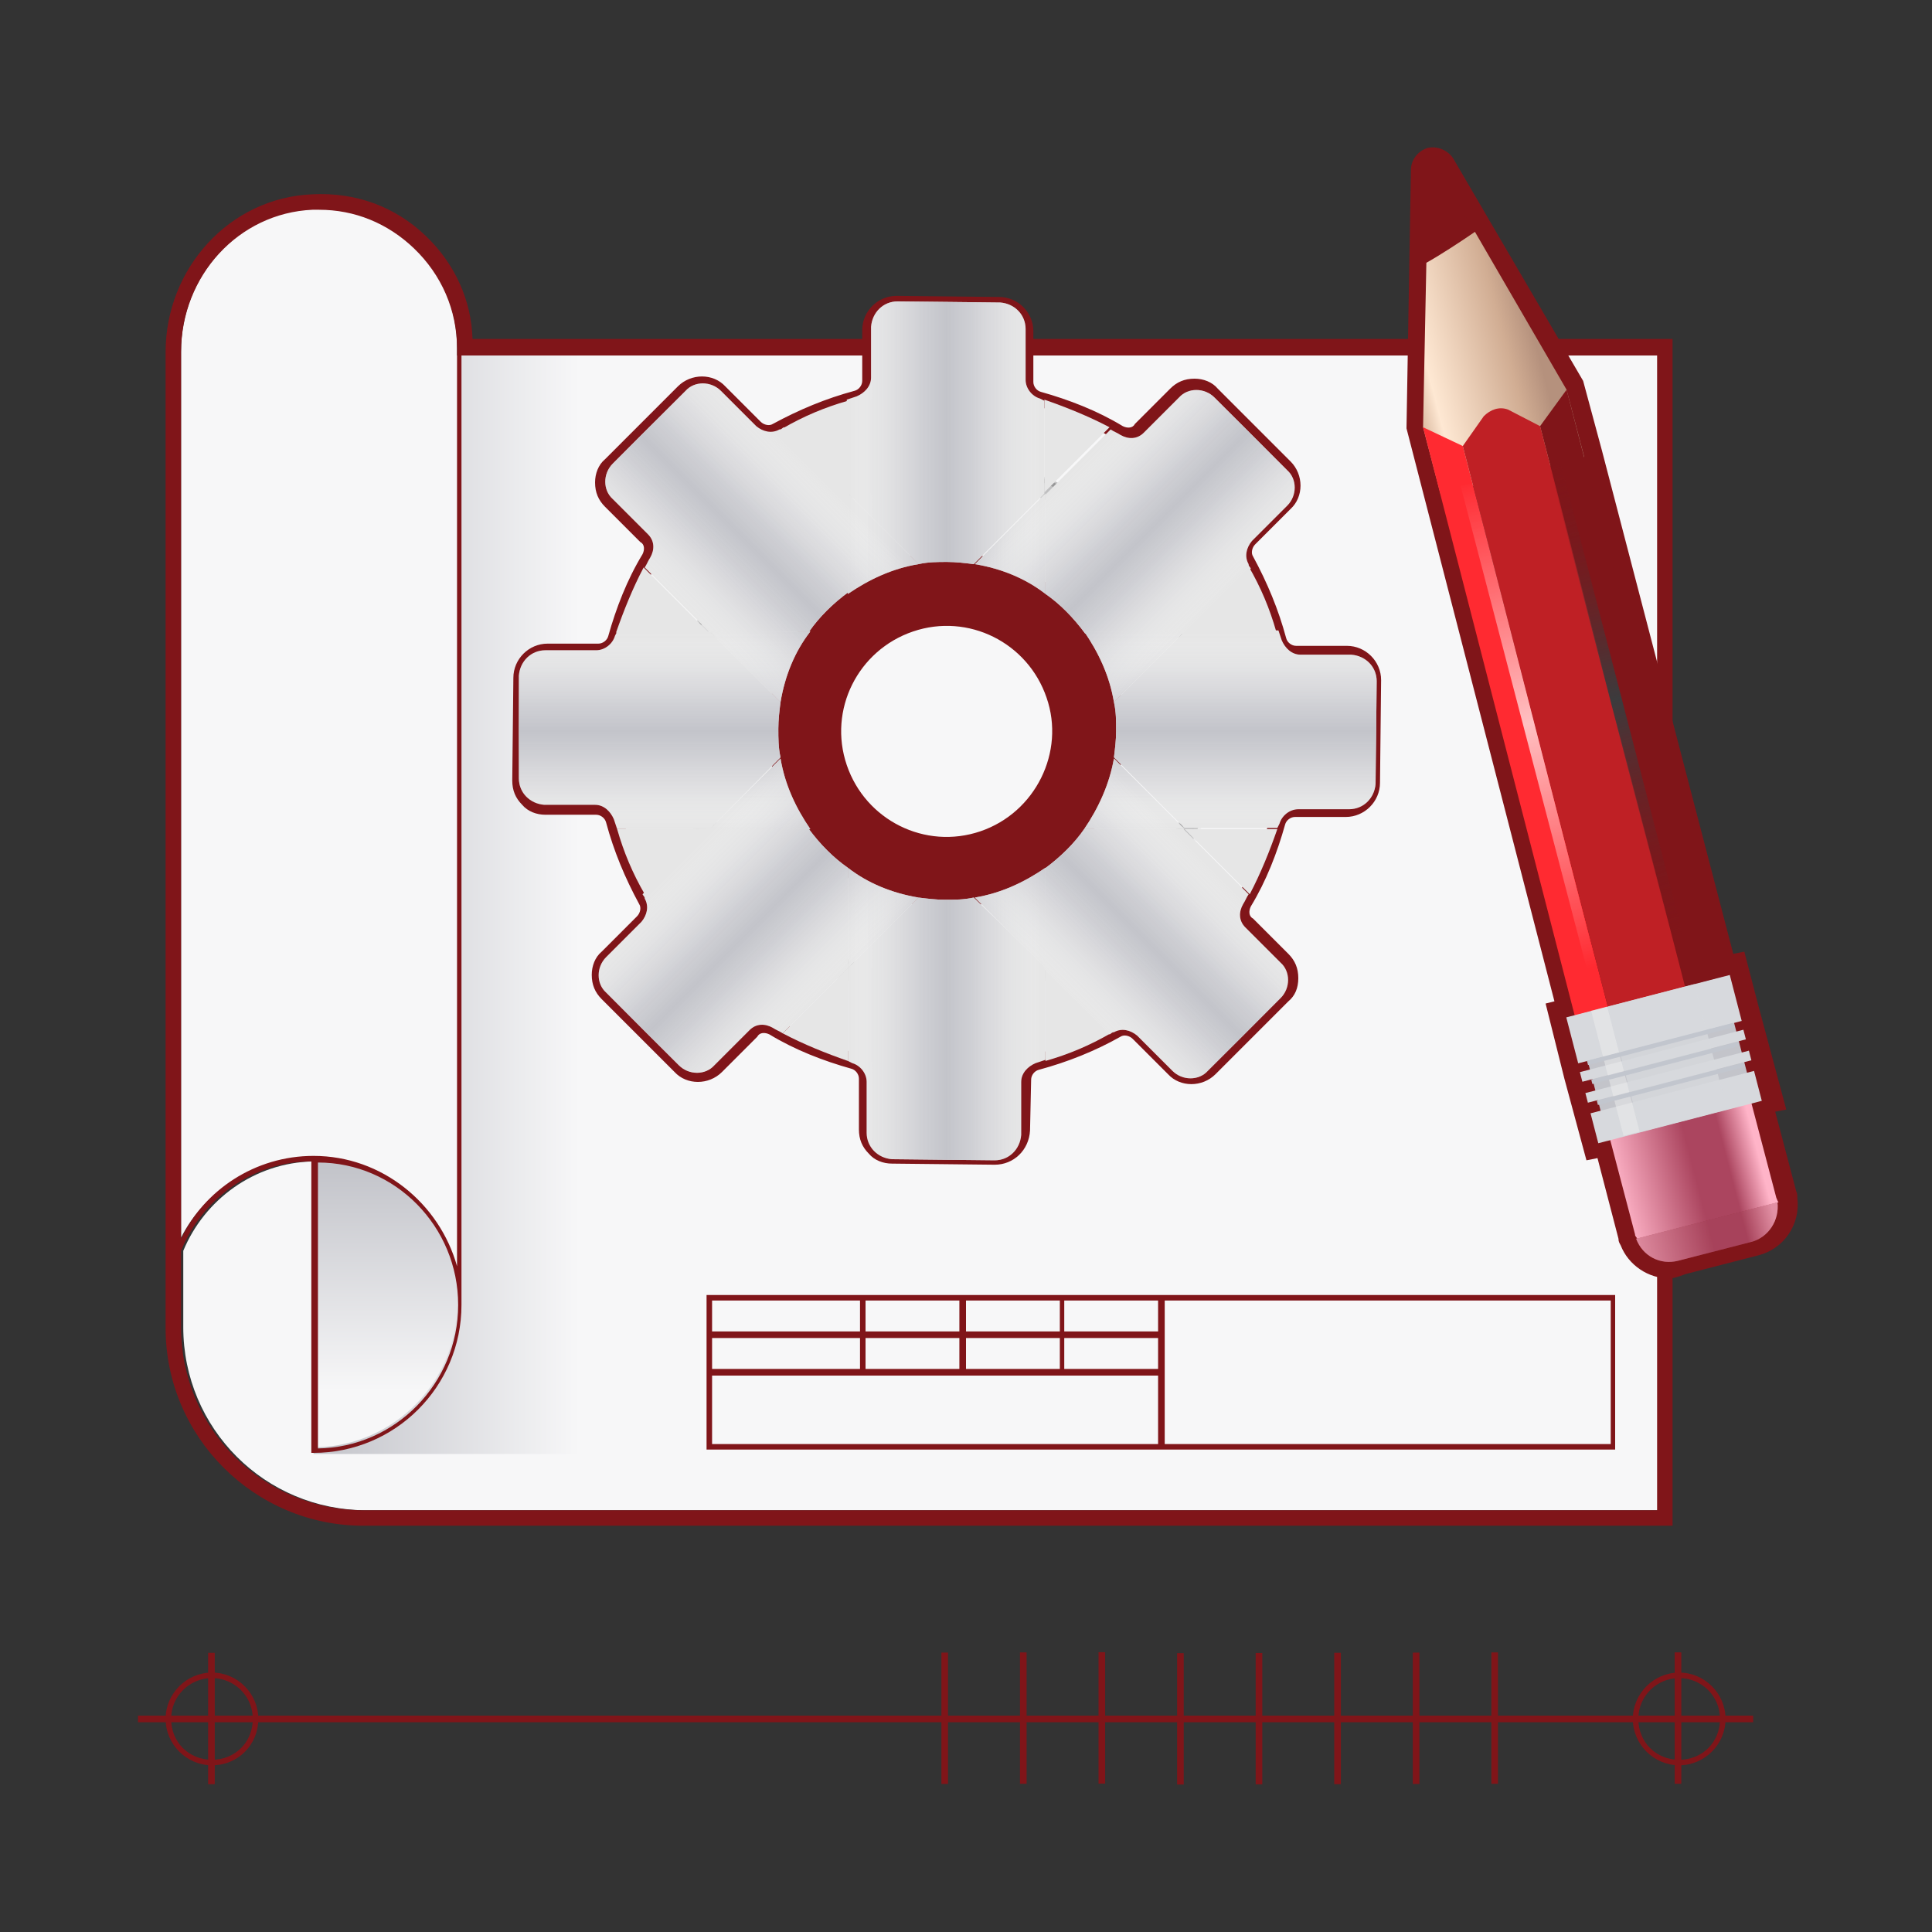 <?xml version="1.0" encoding="utf-8"?>
<!-- Generator: Adobe Illustrator 22.1.0, SVG Export Plug-In . SVG Version: 6.00 Build 0)  -->
<svg version="1.1" id="Layer_1" xmlns="http://www.w3.org/2000/svg" xmlns:xlink="http://www.w3.org/1999/xlink" x="0px" y="0px"
	 viewBox="0 0 175 175" style="enable-background:new 0 0 175 175;" xml:space="preserve">
<rect x="0" y="0" width="175" height="175" fill="#333333" stroke="none"/>
<style type="text/css">
	.st0{fill:#F7F7F8;}
	.st1{fill:url(#SVGID_1_);}
	.st2{fill:url(#SVGID_2_);}
	.st3{fill:#801519;}
	.st4{fill:url(#SVGID_3_);}
	.st5{fill:url(#SVGID_4_);}
	.st6{opacity:0.3;fill:#9E3C53;enable-background:new    ;}
	.st7{fill:url(#SVGID_5_);}
	.st8{fill:#FF2A31;}
	.st9{fill:#BF2025;}
	.st10{fill:#C3C4CA;}
	.st11{fill:#D7D9DD;}
	.st12{opacity:0.8;fill:#D7D9DD;enable-background:new    ;}
	.st13{opacity:0.5;fill:#EFEFEF;enable-background:new    ;}
	.st14{fill:#C2C6CE;}
	.st15{opacity:0.7;}
	.st16{fill:none;}
	.st17{fill:url(#SVGID_6_);}
	.st18{fill:url(#SVGID_7_);}
	.st19{opacity:0.28;fill:url(#SVGID_8_);enable-background:new    ;}
	.st20{opacity:0.28;fill:url(#SVGID_9_);enable-background:new    ;}
	.st21{opacity:0.28;fill:url(#SVGID_10_);enable-background:new    ;}
	.st22{fill:#E6E6E6;}
	.st23{fill:url(#SVGID_11_);}
	.st24{fill:url(#SVGID_12_);}
	.st25{fill:url(#SVGID_13_);}
	.st26{fill:url(#SVGID_14_);}
	.st27{fill:url(#SVGID_15_);}
	.st28{fill:url(#SVGID_16_);}
	.st29{fill:url(#SVGID_17_);}
	.st30{fill:url(#SVGID_18_);}
	.st31{fill:url(#SVGID_19_);}
	.st32{fill:url(#SVGID_20_);}
	.st33{fill:url(#SVGID_21_);}
	.st34{fill:url(#SVGID_22_);}
	.st35{fill:url(#SVGID_23_);}
	.st36{fill:url(#SVGID_24_);}
	.st37{fill:url(#SVGID_25_);}
	.st38{fill:url(#SVGID_26_);}
	.st39{fill:url(#SVGID_27_);}
	.st40{fill:url(#SVGID_28_);}
	.st41{fill:url(#SVGID_29_);}
	.st42{fill:url(#SVGID_30_);}
	.st43{fill:url(#SVGID_31_);}
	.st44{fill:url(#SVGID_32_);}
	.st45{fill:url(#SVGID_33_);}
	.st46{fill:url(#SVGID_34_);}
</style>
<g>
	<path class="st0" d="M42,118.2L42,118.2c0,7.4-6,13.4-13.4,13.4h-0.2v-26.4c-5.4,0.1-9.9,3.5-11.8,8.1v6.9
		c0,9.2,7.4,16.6,16.6,16.6h117.1V32.2H41.9L42,118.2L42,118.2z"/>
	
		<linearGradient id="SVGID_1_" gradientUnits="userSpaceOnUse" x1="28.465" y1="95.097" x2="52.452" y2="95.097" gradientTransform="matrix(1 0 0 -1 0 177)">
		<stop  offset="0" style="stop-color:#C3C4CA"/>
		<stop  offset="1" style="stop-color:#F7F7F8"/>
	</linearGradient>
	<rect x="28.4" y="32.2" class="st1" width="24" height="99.5"/>
	
		<linearGradient id="SVGID_2_" gradientUnits="userSpaceOnUse" x1="35.036" y1="71.275" x2="35.036" y2="50.955" gradientTransform="matrix(1 0 0 -1 0 177)">
		<stop  offset="0" style="stop-color:#C3C4CA"/>
		<stop  offset="1" style="stop-color:#F7F7F8"/>
	</linearGradient>
	<path class="st2" d="M28.7,105.2v25.9c7-0.2,12.7-5.9,12.7-13C41.5,111.1,35.8,105.3,28.7,105.2z"/>
	<path class="st0" d="M28.4,104.8c6.2,0,11.5,4.2,13,10V32.2v-0.7l0,0c0-3.5-1.3-6.6-3.9-9.1c-2.4-2.2-5.4-3.5-8.6-3.5
		c-0.2,0-0.4,0-0.6,0c-6.6,0.3-11.9,6-11.9,12.9v80.3C18.6,107.8,23.2,104.8,28.4,104.8z"/>
	<path class="st3" d="M38.6,21.4c-2.8-2.7-6.4-4-10.3-3.8C20.8,17.9,15,24.3,15,31.9v88.4c0,9.9,8.1,17.9,17.9,17.9h118.6V30.7H42.8
		C42.7,27.2,41.2,23.9,38.6,21.4z M16.4,31.9c0-6.9,5.2-12.6,11.9-12.9c0.2,0,0.4,0,0.6,0c3.2,0,6.2,1.2,8.6,3.5
		c2.5,2.4,3.9,5.6,3.9,9.1l0,0v0.7v82.4c-1.6-5.7-6.8-10-13-10c-5.3,0-9.9,3.1-12,7.5L16.4,31.9L16.4,31.9z M41.5,118.2
		c0,7.1-5.7,12.9-12.7,13v-25.9C35.8,105.3,41.5,111.1,41.5,118.2z M150.2,136.8H33c-9.2,0-16.6-7.4-16.6-16.6v-6.9
		c1.9-4.7,6.5-8.1,11.8-8.1v26.4h0.2c7.4,0,13.4-6,13.4-13.4l0,0v-86h108.3V136.8z"/>
	<path class="st3" d="M105.4,117.3H105H64v3.4v3.4v0.5v6.7h40.9h0.5h40.9v-14L105.4,117.3L105.4,117.3z M104.9,120.6h-8.5v-2.8h8.5
		V120.6z M104.9,124h-8.5v-2.8h8.5V124z M86.9,120.6h-8.5v-2.8h8.5V120.6z M87.4,117.8H96v2.8h-8.5V117.8z M86.9,121.2v2.8h-8.5
		v-2.8H86.9z M87.4,121.2H96v2.8h-8.5V121.2z M64.5,117.8h13.4v2.8H64.5V117.8z M64.5,121.2h13.4v2.8H64.5V121.2z M104.9,130.8H64.5
		v-6.2h40.4L104.9,130.8L104.9,130.8z M145.9,130.8h-40.4v-6.2V124v-3.4v-2.8h40.4V130.8z"/>
	<g>
		<path class="st3" d="M157,92.7l0.8-0.2l-1.1-4.2l-0.8,0.2l-0.2,0.1l-12.3-47l0,0l-1.6-6.1L133.6,21l-3.3-5.7
			c-0.3-0.5-0.9-0.2-1,0.2l-0.2,8.3l-0.2,14.9l0,0l13.8,53.1l-0.8,0.2l1.1,4.2l0.8-0.2l0.1,0.4l0.1,0.4l-0.8,0.2l0.2,0.9l0.8-0.2
			l0.1,0.4l0.2,0.6l-0.8,0.2l0.2,0.9l0.8-0.2l0.1,0.4l0.2,0.6l-0.8,0.2l0.7,2.7l0.8-0.2l0.2-0.1l2.3,8.7c0,0.2,0.1,0.2,0.2,0.4
			c0.6,1.5,2.2,2.4,3.8,2l6.6-1.7c1.6-0.4,2.6-2,2.4-3.6c0-0.2,0-0.2-0.1-0.4l-2.3-8.7l0.2-0.1l0.8-0.2l-0.7-2.7l-0.8,0.2l-0.2-0.6
			l-0.1-0.4l0.8-0.2l-0.2-0.9l-0.8,0.2l-0.2-0.6l-0.1-0.4l0.8-0.2l-0.2-0.9l-0.8,0.2l-0.1-0.4L157,92.7z"/>
		<path class="st3" d="M151.2,115.8c-1.9,0-3.7-1.2-4.4-3c-0.1-0.2-0.2-0.3-0.2-0.6l-1.9-7.3l-1,0.2l-2-7.4l0,0l-1.7-6.8l0.8-0.2
			l-13.4-51.9l0.4-23.4c0-0.9,0.6-1.7,1.5-2c0.9-0.2,1.8,0.2,2.3,0.9l11.8,20.2l1.7,6.3l11.9,45.6l1-0.2l1.3,5l0,0l2.5,9.3l-1,0.2
			l1.9,7.2c0.1,0.2,0.1,0.4,0.1,0.6c0.3,2.4-1.2,4.6-3.5,5.2l-6.6,1.7C151.9,115.7,151.5,115.8,151.2,115.8z M146.9,101.4l2.6,10.2
			c0,0.1,0,0.2,0.1,0.2c0.3,0.8,1.2,1.3,2,1l6.6-1.7c0.9-0.2,1.3-1,1.3-1.9c0-0.1,0-0.2,0-0.2l-2.6-10.1l0.2-0.1L156,95l0,0
			l-0.9-3.6l0.8-0.2l-0.3-1.3l-1,0.2l-14.2-54.4L130.6,19l-0.3,19.5l14.2,54.4l-0.8,0.2l0.3,1.3l0.8-0.2l1.4,5.6l0,0l0.4,1.6
			L146.9,101.4z"/>
	</g>
	<g>
		
			<linearGradient id="SVGID_3_" gradientUnits="userSpaceOnUse" x1="-389.211" y1="-1467.907" x2="-375.959" y2="-1467.907" gradientTransform="matrix(0.968 -0.251 -0.251 -0.968 154.614 -1411.31)">
			<stop  offset="0" style="stop-color:#FFB4C8"/>
			<stop  offset="0.547" style="stop-color:#AB455F"/>
			<stop  offset="0.783" style="stop-color:#AB455F"/>
			<stop  offset="1" style="stop-color:#FFB4C8"/>
		</linearGradient>
		<path class="st4" d="M160.9,108.5l-2.5-9.5l-12.8,3.3l2.5,9.5c0,0.2,0.1,0.2,0.2,0.4l12.8-3.3C161,108.8,161,108.7,160.9,108.5z"
			/>
		
			<linearGradient id="SVGID_4_" gradientUnits="userSpaceOnUse" x1="-389.211" y1="-1474.363" x2="-375.959" y2="-1474.363" gradientTransform="matrix(0.968 -0.251 -0.251 -0.968 154.614 -1411.31)">
			<stop  offset="0" style="stop-color:#FFB4C8"/>
			<stop  offset="0.547" style="stop-color:#AB455F"/>
			<stop  offset="0.783" style="stop-color:#AB455F"/>
			<stop  offset="1" style="stop-color:#FFB4C8"/>
		</linearGradient>
		<path class="st5" d="M152,114.2l6.6-1.7c1.6-0.4,2.6-2,2.4-3.6l-12.8,3.3C148.8,113.8,150.4,114.6,152,114.2z"/>
		<path class="st6" d="M152,114.2l6.6-1.7c1.6-0.4,2.6-2,2.4-3.6l-12.8,3.3C148.8,113.8,150.4,114.6,152,114.2z"/>
		
			<linearGradient id="SVGID_5_" gradientUnits="userSpaceOnUse" x1="-389.416" y1="-1392.142" x2="-375.959" y2="-1392.142" gradientTransform="matrix(0.968 -0.251 -0.251 -0.968 154.614 -1411.31)">
			<stop  offset="0" style="stop-color:#D1AD93"/>
			<stop  offset="0.171" style="stop-color:#FEE8D3"/>
			<stop  offset="0.721" style="stop-color:#D1AD93"/>
			<stop  offset="0.921" style="stop-color:#B5917D"/>
		</linearGradient>
		<path class="st7" d="M133.6,21c-1.3,0.9-3.3,2.2-4.4,2.8l-0.3,14.9l1.6,6.1l13-3.4l-1.6-6.1L133.6,21z"/>
		<polygon class="st8" points="132.5,40.4 128.9,38.7 143,93.4 146,92.6 		"/>
		<polygon class="st3" points="139.5,38.6 141.9,35.3 156.1,90 153,90.8 		"/>
		<path class="st9" d="M153,90.8l-7,1.8l-13.5-52.2l1.9-2.7c0.6-0.6,1.4-0.9,2.2-0.6l2.9,1.5L153,90.8z"/>
		
			<rect x="144" y="90" transform="matrix(0.968 -0.251 0.251 0.968 -19.241 40.986)" class="st10" width="13.7" height="11.7"/>
		<g>
			
				<rect x="142.2" y="90.1" transform="matrix(0.968 -0.251 0.251 0.968 -18.391 40.629)" class="st11" width="15.3" height="4.3"/>
			
				<rect x="143" y="95.1" transform="matrix(0.968 -0.251 0.251 0.968 -19.189 40.949)" class="st11" width="15.3" height="0.9"/>
			
				<rect x="143.5" y="97" transform="matrix(0.968 -0.251 0.251 0.968 -19.651 41.132)" class="st11" width="15.3" height="0.9"/>
			
				<rect x="144.2" y="98.8" transform="matrix(0.968 -0.251 0.251 0.968 -20.314 41.399)" class="st11" width="15.3" height="2.8"/>
		</g>
		<path class="st3" d="M130.3,15.3c-0.3-0.5-0.9-0.2-1,0.2l-0.2,8.3c1.1-0.7,3.2-1.9,4.4-2.8L130.3,15.3z"/>
		
			<rect x="147" y="89.9" transform="matrix(0.968 -0.251 0.251 0.968 -19.218 41.043)" class="st12" width="8.1" height="11.7"/>
		
			<rect x="145.6" y="91.1" transform="matrix(0.968 -0.251 0.251 0.968 -19.684 39.914)" class="st13" width="1.5" height="11.7"/>
		<g>
			
				<rect x="143.6" y="94.3" transform="matrix(0.968 -0.251 0.251 0.968 -18.93 40.845)" class="st14" width="13.7" height="0.4"/>
			
				<rect x="144" y="96" transform="matrix(0.968 -0.251 0.251 0.968 -19.35 41.021)" class="st14" width="13.7" height="0.4"/>
			
				<rect x="144.5" y="97.9" transform="matrix(0.968 -0.251 0.251 0.968 -19.811 41.204)" class="st14" width="13.7" height="0.4"/>
		</g>
	</g>
	<g class="st15">
		<line class="st16" x1="132.9" y1="43.9" x2="144.3" y2="87.9"/>
		
			<linearGradient id="SVGID_6_" gradientUnits="userSpaceOnUse" x1="-386.899" y1="-1448.302" x2="-386.899" y2="-1402.724" gradientTransform="matrix(0.968 -0.251 -0.251 -0.968 154.614 -1411.31)">
			<stop  offset="0" style="stop-color:#FFFFFF;stop-opacity:0"/>
			<stop  offset="0.5" style="stop-color:#FFFFFF"/>
			<stop  offset="1" style="stop-color:#FFFFFF;stop-opacity:0"/>
		</linearGradient>
		<polygon class="st17" points="144.7,87.8 143.8,88 132.3,44 133.4,43.8 		"/>
	</g>
	<g>
		<line class="st16" x1="140.8" y1="41.8" x2="152.2" y2="85.8"/>
		
			<linearGradient id="SVGID_7_" gradientUnits="userSpaceOnUse" x1="-378.684" y1="-1447.435" x2="-378.684" y2="-1403.257" gradientTransform="matrix(0.968 -0.251 -0.251 -0.968 154.614 -1411.31)">
			<stop  offset="0" style="stop-color:#801519;stop-opacity:0"/>
			<stop  offset="0.5" style="stop-color:#3B3B3D"/>
			<stop  offset="1" style="stop-color:#801519;stop-opacity:0"/>
		</linearGradient>
		<polygon class="st18" points="152.7,85.7 151.7,85.9 140.3,42 141.3,41.7 		"/>
	</g>
	<g>
		<g>
			<path class="st0" d="M122.1,59.5h-4.6c-0.8,0-1.4-0.6-1.7-1.3c-0.7-2.5-1.7-5-2.9-7.2c-0.4-0.7-0.2-1.5,0.3-2.1l3.2-3.2
				c0.9-0.9,0.9-2.4,0-3.2l-6.6-6.6c-0.9-0.9-2.4-0.9-3.2,0l-3.2,3.2c-0.6,0.6-1.4,0.6-2.1,0.2c-2.2-1.3-4.7-2.3-7.2-3.1
				C93.5,36,93,35.4,93,34.6V30c0-1.3-1-2.3-2.3-2.4l-9.3-0.1c-1.3,0-2.3,1-2.4,2.3v4.6c0,0.8-0.6,1.4-1.3,1.7
				c-2.5,0.7-5,1.7-7.2,2.9c-0.7,0.4-1.5,0.2-2.1-0.3l-3.2-3.2c-0.9-0.9-2.4-0.9-3.2,0l-6.6,6.6c-0.9,0.9-0.9,2.4,0,3.2l3.2,3.2
				c0.6,0.6,0.6,1.4,0.2,2.1c-1.3,2.2-2.3,4.7-3.1,7.2c-0.2,0.7-0.9,1.3-1.7,1.3h-4.6c-1.3,0-2.3,1-2.4,2.3L47,70.7
				c0,1.3,1,2.3,2.3,2.4h4.6c0.8,0,1.4,0.6,1.7,1.3c0.7,2.5,1.7,5,2.9,7.2c0.4,0.7,0.2,1.5-0.3,2.1l-3.2,3.2c-0.9,0.9-0.9,2.4,0,3.2
				l6.6,6.6c0.9,0.9,2.4,0.9,3.2,0l3.2-3.2c0.6-0.6,1.4-0.6,2.1-0.2c2.2,1.3,4.7,2.3,7.2,3.1c0.7,0.2,1.3,0.9,1.3,1.7v4.6
				c0,1.3,1,2.3,2.3,2.4l9.3,0.1c1.3,0,2.3-1,2.4-2.3v-4.6c0-0.8,0.6-1.4,1.3-1.7c2.5-0.7,5-1.7,7.2-2.9c0.7-0.4,1.5-0.2,2.1,0.3
				l3.2,3.2c0.9,0.9,2.4,0.9,3.2,0l6.6-6.6c0.9-0.9,0.9-2.4,0-3.2l-3.2-3.2c-0.6-0.6-0.6-1.4-0.2-2.1c1.3-2.2,2.3-4.7,3.1-7.2
				c0.2-0.7,0.9-1.3,1.7-1.3h4.6c1.3,0,2.3-1,2.4-2.3l0.1-9.3C124.4,60.6,123.4,59.5,122.1,59.5z M85.6,81.4
				c-8.5-0.1-15.3-7-15.2-15.4c0.1-8.5,7-15.3,15.4-15.2s15.3,7,15.2,15.4C100.9,74.7,94.1,81.5,85.6,81.4z"/>
			<path class="st3" d="M90.1,105.5L90.1,105.5l-9.3-0.1c-0.8,0-1.6-0.3-2.1-0.9c-0.6-0.6-0.9-1.3-0.9-2.2v-4.6
				c0-0.4-0.3-0.8-0.7-0.9c-2.5-0.7-5.1-1.7-7.4-3.1c-0.4-0.2-0.9-0.2-1.1,0.2l-3.2,3.2c-1.2,1.2-3.2,1.2-4.3,0l-6.6-6.6
				c-0.6-0.6-0.9-1.3-0.9-2.2c0-0.8,0.3-1.6,0.9-2.1l3.2-3.2c0.3-0.3,0.4-0.8,0.2-1.1c-1.3-2.4-2.3-4.8-3-7.4
				c-0.1-0.4-0.5-0.7-0.9-0.7h-4.6c-0.8,0-1.6-0.3-2.1-0.9c-0.6-0.6-0.9-1.3-0.9-2.2l0.1-9.3c0-1.7,1.4-3.1,3.1-3.1l0,0h4.6
				c0.4,0,0.8-0.3,0.9-0.7c0.7-2.5,1.7-5.1,3.1-7.4c0.2-0.4,0.2-0.9-0.2-1.1l-3.2-3.2c-0.6-0.6-0.9-1.3-0.9-2.2
				c0-0.8,0.3-1.6,0.9-2.1l6.6-6.6c1.2-1.2,3.2-1.2,4.3,0l3.2,3.2c0.3,0.3,0.8,0.4,1.1,0.2c2.4-1.3,4.8-2.3,7.4-3
				c0.4-0.1,0.7-0.5,0.7-0.9v-4.6c0-1.7,1.4-3.1,3.1-3.1l9.3,0.1c1.7,0,3.1,1.4,3.1,3.1v4.6c0,0.4,0.3,0.8,0.7,0.9
				c2.5,0.7,5.1,1.7,7.4,3.1c0.4,0.2,0.9,0.2,1.1-0.2l3.2-3.2c0.6-0.6,1.3-0.9,2.2-0.9c0.8,0,1.6,0.3,2.1,0.9l6.6,6.6
				c1.2,1.2,1.2,3.2,0,4.3l-3.2,3.2c-0.3,0.3-0.4,0.8-0.2,1.1c1.3,2.4,2.3,4.8,3,7.4c0.1,0.4,0.5,0.7,0.9,0.7h4.6
				c1.7,0,3.1,1.4,3.1,3.1l-0.1,9.3c0,1.7-1.4,3.1-3.1,3.1l0,0h-4.6c-0.4,0-0.8,0.3-0.9,0.7c-0.7,2.5-1.7,5.1-3.1,7.4
				c-0.2,0.4-0.2,0.9,0.2,1.1l3.2,3.2c0.6,0.6,0.9,1.3,0.9,2.2c0,0.9-0.3,1.6-0.9,2.1l-6.6,6.6c-1.2,1.2-3.2,1.2-4.3,0l-3.2-3.2
				c-0.3-0.3-0.8-0.4-1.1-0.2c-2.3,1.3-4.8,2.3-7.4,3c-0.4,0.1-0.7,0.5-0.7,0.9l-0.1,4.6C93.2,104.2,91.8,105.5,90.1,105.5z
				 M69.2,92.1c0.4,0,0.9,0.1,1.3,0.3c2.2,1.3,4.6,2.3,7,3c1,0.3,1.8,1.3,1.8,2.4v4.6c0,0.4,0.2,0.8,0.5,1.1
				c0.3,0.3,0.7,0.5,1.1,0.5l9.3,0.1c0.9,0,1.6-0.7,1.6-1.6l0.1-4.6c0-1.1,0.8-2.1,1.8-2.4c2.5-0.6,4.8-1.6,7-2.8
				c0.9-0.6,2.2-0.4,2.9,0.4l3.2,3.2c0.6,0.6,1.6,0.6,2.2,0l6.6-6.6c0.3-0.3,0.5-0.7,0.5-1.1s-0.2-0.8-0.5-1.1l-3.2-3.2
				c-0.8-0.8-0.9-2-0.4-3c1.3-2.2,2.3-4.6,3-7c0.3-1,1.3-1.8,2.4-1.8h4.6l0,0c0.9,0,1.6-0.7,1.6-1.6l0.1-9.3c0-0.9-0.7-1.6-1.6-1.6
				h-4.6c-1.1,0-2.1-0.8-2.4-1.8c-0.6-2.5-1.6-4.8-2.8-7c-0.6-0.9-0.4-2.2,0.4-2.9L116,45c0.6-0.6,0.6-1.6,0-2.2l-6.6-6.6
				c-0.3-0.3-0.7-0.5-1.1-0.5s-0.8,0.2-1.1,0.5l-3.2,3.2c-0.8,0.8-2,0.9-3,0.4c-2.2-1.3-4.6-2.3-7-3c-1-0.3-1.8-1.3-1.8-2.4v-4.6
				c0-0.9-0.7-1.6-1.6-1.6l-9.3-0.1l0,0c-0.9,0-1.6,0.7-1.6,1.6v4.6c0,1.1-0.8,2.1-1.8,2.4c-2.5,0.6-4.8,1.6-7,2.8
				c-0.9,0.6-2.2,0.4-2.9-0.4l-3.2-3.2c-0.3-0.3-0.7-0.5-1.1-0.5s-0.8,0.2-1.1,0.5l-6.6,6.6c-0.3,0.3-0.5,0.7-0.5,1.1
				c0,0.4,0.2,0.8,0.5,1.1l3.2,3.2c0.8,0.8,0.9,2,0.4,3c-1.3,2.2-2.3,4.6-3,7c-0.3,1-1.3,1.8-2.4,1.8l0,0h-4.6l0,0
				c-0.9,0-1.6,0.7-1.6,1.6l-0.1,9.3c0,0.4,0.2,0.8,0.5,1.1c0.3,0.3,0.7,0.5,1.1,0.5H54c1.1,0,2.1,0.8,2.4,1.8
				c0.6,2.5,1.6,4.8,2.8,7c0.6,0.9,0.4,2.2-0.4,2.9l-3.2,3.2c-0.3,0.3-0.5,0.7-0.5,1.1s0.2,0.8,0.5,1.1l6.6,6.6
				c0.3,0.3,0.7,0.5,1.1,0.5c0.4,0,0.8-0.2,1.1-0.5l3.2-3.2C68,92.3,68.6,92.1,69.2,92.1z M85.8,82.2c-0.1,0-0.1,0-0.2,0l0,0
				c-8.9-0.1-16-7.4-15.9-16.2c0-4.3,1.7-8.3,4.8-11.3c3.1-3,7.1-4.7,11.4-4.6c4.3,0,8.3,1.7,11.3,4.8c3,3.1,4.7,7.1,4.6,11.4
				c0,4.3-1.7,8.3-4.8,11.3C94,80.6,90,82.2,85.8,82.2z M85.6,80.7c3.9,0,7.5-1.4,10.3-4.2c2.8-2.7,4.3-6.3,4.3-10.3
				c0-3.9-1.4-7.5-4.2-10.3c-2.7-2.8-6.3-4.3-10.3-4.3c-0.1,0-0.1,0-0.2,0c-8,0-14.5,6.4-14.5,14.4C71.1,74.1,77.6,80.6,85.6,80.7z"
				/>
		</g>
		
			<linearGradient id="SVGID_8_" gradientUnits="userSpaceOnUse" x1="931.727" y1="-428.508" x2="980.589" y2="-428.508" gradientTransform="matrix(0.948 -0.317 -0.317 -0.948 -956.938 -36.876)">
			<stop  offset="0" style="stop-color:#999999"/>
			<stop  offset="1" style="stop-color:#1A1A1A"/>
		</linearGradient>
		<path class="st19" d="M78,43c-12.8,4.3-19.7,18.1-15.4,30.9s18.1,19.7,30.9,15.4c12.8-4.3,19.7-18.1,15.4-30.9
			C104.7,45.6,90.8,38.7,78,43z M93,87.7c-11.9,4-24.7-2.5-28.8-14.3c-4-11.9,2.5-24.7,14.3-28.8c11.9-4,24.7,2.5,28.8,14.3
			C111.3,70.8,104.9,83.7,93,87.7z"/>
		
			<linearGradient id="SVGID_9_" gradientUnits="userSpaceOnUse" x1="2424.075" y1="-5970.236" x2="2473.436" y2="-5970.236" gradientTransform="matrix(-0.317 -0.948 -0.948 0.317 -4798.992 4282.315)">
			<stop  offset="0" style="stop-color:#FFFFFF"/>
			<stop  offset="1" style="stop-color:#1A1A1A"/>
		</linearGradient>
		<path class="st20" d="M85.8,90.8c-3.8,0-7.5-0.9-11-2.6c-5.9-2.9-10.3-8-12.4-14.2l0,0C58,61.1,65,47.1,77.9,42.8
			s26.9,2.7,31.2,15.6c2.1,6.2,1.7,13-1.3,18.8c-2.9,5.9-8,10.3-14.2,12.4C91,90.4,88.4,90.8,85.8,90.8z M62.8,73.8
			c2.1,6.1,6.3,11.1,12.1,14c5.8,2.8,12.3,3.3,18.4,1.3c6.1-2.1,11.1-6.3,14-12.1c2.9-5.8,3.3-12.3,1.3-18.4
			C104.4,45.9,90.7,39.1,78,43.3C65.4,47.5,58.6,61.2,62.8,73.8L62.8,73.8z"/>
		
			<linearGradient id="SVGID_10_" gradientUnits="userSpaceOnUse" x1="-4608.352" y1="-1921.21" x2="-4562.39" y2="-1921.21" gradientTransform="matrix(0.317 0.948 0.948 -0.317 3362.252 3805.179)">
			<stop  offset="0" style="stop-color:#FFFFFF"/>
			<stop  offset="1" style="stop-color:#1A1A1A"/>
		</linearGradient>
		<path class="st21" d="M85.8,89.2c-3.5,0-7-0.8-10.2-2.5C70.1,84,66,79.3,64,73.4c-2-5.9-1.5-12,1.3-17.6
			c2.8-5.5,7.4-9.6,13.3-11.5c12-4,25.1,2.5,29.1,14.5s-2.5,25.1-14.5,29.1C90.7,88.8,88.2,89.2,85.8,89.2z M85.8,43.7
			c-2.4,0-4.7,0.4-7.1,1.2c-5.7,1.9-10.3,5.9-13,11.3c-2.7,5.4-3.1,11.5-1.2,17.2c1.9,5.7,5.9,10.3,11.3,13
			c5.4,2.7,11.5,3.1,17.2,1.2c11.8-4,18.1-16.7,14.2-28.5C103.9,49.6,95.2,43.7,85.8,43.7z"/>
		<path class="st16" d="M122.1,59.5h-4.6c-0.8,0-1.4-0.6-1.7-1.3c-0.7-2.5-1.7-5-2.9-7.2c-0.4-0.7-0.2-1.5,0.3-2.1l3.2-3.2
			c0.9-0.9,0.9-2.4,0-3.2l-6.6-6.6c-0.9-0.9-2.4-0.9-3.2,0l-3.2,3.2c-0.6,0.6-1.4,0.6-2.1,0.2c-2.2-1.3-4.7-2.3-7.2-3.1
			C93.5,36,93,35.4,93,34.6V30c0-1.3-1-2.3-2.3-2.4l-9.3-0.1c-1.3,0-2.3,1-2.4,2.3v4.6c0,0.8-0.6,1.4-1.3,1.7
			c-2.5,0.7-5,1.7-7.2,2.9c-0.7,0.4-1.5,0.2-2.1-0.3l-3.2-3.2c-0.9-0.9-2.4-0.9-3.2,0l-6.6,6.6c-0.9,0.9-0.9,2.4,0,3.2l3.2,3.2
			c0.6,0.6,0.6,1.4,0.2,2.1c-1.3,2.2-2.3,4.7-3.1,7.2c-0.2,0.7-0.9,1.3-1.7,1.3h-4.6c-1.3,0-2.3,1-2.4,2.3L47,70.7
			c0,1.3,1,2.3,2.3,2.4h4.6c0.8,0,1.4,0.6,1.7,1.3c0.7,2.5,1.7,5,2.9,7.2c0.4,0.7,0.2,1.5-0.3,2.1l-3.2,3.2c-0.9,0.9-0.9,2.4,0,3.2
			l6.6,6.6c0.9,0.9,2.4,0.9,3.2,0l3.2-3.2c0.6-0.6,1.4-0.6,2.1-0.2c2.2,1.3,4.7,2.3,7.2,3.1c0.7,0.2,1.3,0.9,1.3,1.7v4.6
			c0,1.3,1,2.3,2.3,2.4l9.3,0.1c1.3,0,2.3-1,2.4-2.3v-4.6c0-0.8,0.6-1.4,1.3-1.7c2.5-0.7,5-1.7,7.2-2.9c0.7-0.4,1.5-0.2,2.1,0.3
			l3.2,3.2c0.9,0.9,2.4,0.9,3.2,0l6.6-6.6c0.9-0.9,0.9-2.4,0-3.2l-3.2-3.2c-0.6-0.6-0.6-1.4-0.2-2.1c1.3-2.2,2.3-4.7,3.1-7.2
			c0.2-0.7,0.9-1.3,1.7-1.3h4.6c1.3,0,2.3-1,2.4-2.3l0.1-9.3C124.4,60.6,123.4,59.5,122.1,59.5z M92.7,66.2c0,3.9-3.2,7-7,7
			c-3.9,0-7-3.2-7-7s3.2-7,7-7C89.6,59.2,92.8,62.4,92.7,66.2z"/>
		<path class="st3" d="M80.6,50.8c-8.5,2.8-13,12-10.2,20.4c2.8,8.4,12,13,20.4,10.2c8.5-2.8,13-12,10.2-20.4
			C98.3,52.6,89.1,48.1,80.6,50.8z M88.8,75.3c-5,1.7-10.4-1-12.1-6c-1.7-5,1-10.4,6-12.1c5-1.7,10.4,1,12.1,6
			C96.5,68.1,93.8,73.6,88.8,75.3z"/>
	</g>
	<g>
		<path class="st22" d="M58.3,51.4c-1,1.9-1.8,3.9-2.5,5.9h8.4L58.3,51.4z"/>
		<path class="st22" d="M55.9,75.1c0.6,2.1,1.4,4,2.5,5.9l5.9-5.9H55.9z"/>
		<path class="st22" d="M100.5,38.7c-1.9-1-3.9-1.8-5.9-2.5v8.4L100.5,38.7z"/>
		<path class="st22" d="M115.6,57.2c-0.6-2.1-1.4-4-2.5-5.9l-5.9,5.9H115.6z"/>
		<path class="st22" d="M76.8,36.3c-2.1,0.6-4,1.4-5.9,2.5l5.9,5.9V36.3z"/>
		<path class="st22" d="M70.9,93.6c1.9,1,3.9,1.8,5.9,2.5v-8.4L70.9,93.6z"/>
		<path class="st22" d="M107.3,75.1l5.9,5.9c1-1.9,1.8-3.9,2.5-5.9H107.3z"/>
		<path class="st22" d="M94.7,96.1c2.1-0.6,4-1.4,5.9-2.5l-5.9-5.9V96.1z"/>
		<path class="st22" d="M83.2,51.1c0.9-0.2,1.7-0.2,2.6-0.2c0.8,0,1.6,0.1,2.4,0.2l6.4-6.4v-8.4c-0.2-0.1-0.2-0.1-0.4-0.2
			c-0.7-0.2-1.3-0.9-1.3-1.7v-4.6c0-1.3-1-2.3-2.3-2.4l-9.3-0.1c-1.3,0-2.3,1-2.4,2.3v4.6c0,0.8-0.6,1.4-1.3,1.7
			c-0.3,0.1-0.6,0.2-0.9,0.3v8.4L83.2,51.1z"/>
		
			<linearGradient id="SVGID_11_" gradientUnits="userSpaceOnUse" x1="76.846" y1="137.756" x2="94.66" y2="137.756" gradientTransform="matrix(1 0 0 -1 0 177)">
			<stop  offset="0" style="stop-color:#FFFFFF;stop-opacity:0"/>
			<stop  offset="0.109" style="stop-color:#E8E9EB;stop-opacity:0.218"/>
			<stop  offset="0.242" style="stop-color:#D4D4D9;stop-opacity:0.484"/>
			<stop  offset="0.373" style="stop-color:#C7C8CE;stop-opacity:0.747"/>
			<stop  offset="0.5" style="stop-color:#C3C4CA"/>
			<stop  offset="0.627" style="stop-color:#C7C8CE;stop-opacity:0.747"/>
			<stop  offset="0.758" style="stop-color:#D4D4D9;stop-opacity:0.484"/>
			<stop  offset="0.891" style="stop-color:#E8E9EB;stop-opacity:0.218"/>
			<stop  offset="1" style="stop-color:#FFFFFF;stop-opacity:0"/>
		</linearGradient>
		<path class="st23" d="M83.2,51.1c0.9-0.2,1.7-0.2,2.6-0.2c0.8,0,1.6,0.1,2.4,0.2l6.4-6.4v-8.4c-0.2-0.1-0.2-0.1-0.4-0.2
			c-0.7-0.2-1.3-0.9-1.3-1.7v-4.6c0-1.3-1-2.3-2.3-2.4l-9.3-0.1c-1.3,0-2.3,1-2.4,2.3v4.6c0,0.8-0.6,1.4-1.3,1.7
			c-0.3,0.1-0.6,0.2-0.9,0.3v8.4L83.2,51.1z"/>
		<path class="st22" d="M88.2,81.3c-0.9,0.2-1.7,0.2-2.6,0.2c-0.8,0-1.6-0.1-2.4-0.2l-6.4,6.4v8.4c0.2,0.1,0.2,0.1,0.4,0.2
			c0.7,0.2,1.3,0.9,1.3,1.7v4.6c0,1.3,1,2.3,2.3,2.4l9.3,0.1c1.3,0,2.3-1,2.4-2.3V98c0-0.8,0.6-1.4,1.3-1.7c0.3-0.1,0.6-0.2,0.9-0.3
			v-8.4L88.2,81.3z"/>
		
			<linearGradient id="SVGID_12_" gradientUnits="userSpaceOnUse" x1="76.846" y1="83.909" x2="94.66" y2="83.909" gradientTransform="matrix(1 0 0 -1 0 177)">
			<stop  offset="0" style="stop-color:#FFFFFF;stop-opacity:0"/>
			<stop  offset="0.109" style="stop-color:#E8E9EB;stop-opacity:0.218"/>
			<stop  offset="0.242" style="stop-color:#D4D4D9;stop-opacity:0.484"/>
			<stop  offset="0.373" style="stop-color:#C7C8CE;stop-opacity:0.747"/>
			<stop  offset="0.5" style="stop-color:#C3C4CA"/>
			<stop  offset="0.627" style="stop-color:#C7C8CE;stop-opacity:0.747"/>
			<stop  offset="0.758" style="stop-color:#D4D4D9;stop-opacity:0.484"/>
			<stop  offset="0.891" style="stop-color:#E8E9EB;stop-opacity:0.218"/>
			<stop  offset="1" style="stop-color:#FFFFFF;stop-opacity:0"/>
		</linearGradient>
		<path class="st24" d="M88.2,81.3c-0.9,0.2-1.7,0.2-2.6,0.2c-0.8,0-1.6-0.1-2.4-0.2l-6.4,6.4v8.4c0.2,0.1,0.2,0.1,0.4,0.2
			c0.7,0.2,1.3,0.9,1.3,1.7v4.6c0,1.3,1,2.3,2.3,2.4l9.3,0.1c1.3,0,2.3-1,2.4-2.3V98c0-0.8,0.6-1.4,1.3-1.7c0.3-0.1,0.6-0.2,0.9-0.3
			v-8.4L88.2,81.3z"/>
		<path class="st22" d="M100.9,63.6c0.2,0.9,0.2,1.7,0.2,2.6c0,0.8-0.1,1.6-0.2,2.4l6.4,6.4h8.4c0.1-0.2,0.1-0.2,0.2-0.4
			c0.2-0.7,0.9-1.3,1.7-1.3h4.6c1.3,0,2.3-1,2.4-2.3l0.1-9.3c0-1.3-1-2.3-2.3-2.4h-4.6c-0.8,0-1.4-0.6-1.7-1.3
			c-0.1-0.3-0.2-0.6-0.3-0.9h-8.4L100.9,63.6z"/>
		
			<linearGradient id="SVGID_13_" gradientUnits="userSpaceOnUse" x1="-3329.933" y1="1802.002" x2="-3312.118" y2="1802.002" gradientTransform="matrix(0 1 1 0 -1689.319 3387.191)">
			<stop  offset="0" style="stop-color:#FFFFFF;stop-opacity:0"/>
			<stop  offset="0.109" style="stop-color:#E8E9EB;stop-opacity:0.218"/>
			<stop  offset="0.242" style="stop-color:#D4D4D9;stop-opacity:0.484"/>
			<stop  offset="0.373" style="stop-color:#C7C8CE;stop-opacity:0.747"/>
			<stop  offset="0.5" style="stop-color:#C3C4CA"/>
			<stop  offset="0.627" style="stop-color:#C7C8CE;stop-opacity:0.747"/>
			<stop  offset="0.758" style="stop-color:#D4D4D9;stop-opacity:0.484"/>
			<stop  offset="0.891" style="stop-color:#E8E9EB;stop-opacity:0.218"/>
			<stop  offset="1" style="stop-color:#FFFFFF;stop-opacity:0"/>
		</linearGradient>
		<path class="st25" d="M100.9,63.6c0.2,0.9,0.2,1.7,0.2,2.6c0,0.8-0.1,1.6-0.2,2.4l6.4,6.4h8.4c0.1-0.2,0.1-0.2,0.2-0.4
			c0.2-0.7,0.9-1.3,1.7-1.3h4.6c1.3,0,2.3-1,2.4-2.3l0.1-9.3c0-1.3-1-2.3-2.3-2.4h-4.6c-0.8,0-1.4-0.6-1.7-1.3
			c-0.1-0.3-0.2-0.6-0.3-0.9h-8.4L100.9,63.6z"/>
		<path class="st22" d="M70.7,68.6c-0.2-0.9-0.2-1.7-0.2-2.6c0-0.8,0.1-1.6,0.2-2.4l-6.4-6.4h-8.4c-0.1,0.2-0.1,0.2-0.2,0.4
			c-0.2,0.7-0.9,1.3-1.7,1.3h-4.6c-1.3,0-2.3,1-2.4,2.3L47,70.5c0,1.3,1,2.3,2.3,2.4h4.6c0.8,0,1.4,0.6,1.7,1.3
			c0.1,0.3,0.2,0.6,0.3,0.9h8.4L70.7,68.6z"/>
		
			<linearGradient id="SVGID_14_" gradientUnits="userSpaceOnUse" x1="-3329.933" y1="1748.154" x2="-3312.118" y2="1748.154" gradientTransform="matrix(0 1 1 0 -1689.319 3387.191)">
			<stop  offset="0" style="stop-color:#FFFFFF;stop-opacity:0"/>
			<stop  offset="0.109" style="stop-color:#E8E9EB;stop-opacity:0.218"/>
			<stop  offset="0.242" style="stop-color:#D4D4D9;stop-opacity:0.484"/>
			<stop  offset="0.373" style="stop-color:#C7C8CE;stop-opacity:0.747"/>
			<stop  offset="0.5" style="stop-color:#C3C4CA"/>
			<stop  offset="0.627" style="stop-color:#C7C8CE;stop-opacity:0.747"/>
			<stop  offset="0.758" style="stop-color:#D4D4D9;stop-opacity:0.484"/>
			<stop  offset="0.891" style="stop-color:#E8E9EB;stop-opacity:0.218"/>
			<stop  offset="1" style="stop-color:#FFFFFF;stop-opacity:0"/>
		</linearGradient>
		<path class="st26" d="M70.7,68.6c-0.2-0.9-0.2-1.7-0.2-2.6c0-0.8,0.1-1.6,0.2-2.4l-6.4-6.4h-8.4c-0.1,0.2-0.1,0.2-0.2,0.4
			c-0.2,0.7-0.9,1.3-1.7,1.3h-4.6c-1.3,0-2.3,1-2.4,2.3L47,70.5c0,1.3,1,2.3,2.3,2.4h4.6c0.8,0,1.4,0.6,1.7,1.3
			c0.1,0.3,0.2,0.6,0.3,0.9h8.4L70.7,68.6z"/>
		<path class="st22" d="M76.8,78.6c-1.3-0.9-2.5-2.1-3.6-3.6h-9.1L58.2,81c0.1,0.2,0.2,0.2,0.2,0.4c0.4,0.7,0.2,1.5-0.3,2.1
			l-3.2,3.2c-0.9,0.9-0.9,2.4,0,3.2l6.6,6.6c0.9,0.9,2.4,0.9,3.2,0l3.2-3.2c0.6-0.6,1.4-0.6,2.1-0.2c0.3,0.2,0.6,0.3,0.9,0.5
			l5.9-5.9L76.8,78.6L76.8,78.6z"/>
		
			<linearGradient id="SVGID_15_" gradientUnits="userSpaceOnUse" x1="-1281.866" y1="1621.639" x2="-1264.052" y2="1621.639" gradientTransform="matrix(0.707 0.707 0.707 -0.707 -179.808 2131.957)">
			<stop  offset="0" style="stop-color:#FFFFFF;stop-opacity:0"/>
			<stop  offset="0.109" style="stop-color:#E8E9EB;stop-opacity:0.218"/>
			<stop  offset="0.242" style="stop-color:#D4D4D9;stop-opacity:0.484"/>
			<stop  offset="0.373" style="stop-color:#C7C8CE;stop-opacity:0.747"/>
			<stop  offset="0.5" style="stop-color:#C3C4CA"/>
			<stop  offset="0.627" style="stop-color:#C7C8CE;stop-opacity:0.747"/>
			<stop  offset="0.758" style="stop-color:#D4D4D9;stop-opacity:0.484"/>
			<stop  offset="0.891" style="stop-color:#E8E9EB;stop-opacity:0.218"/>
			<stop  offset="1" style="stop-color:#FFFFFF;stop-opacity:0"/>
		</linearGradient>
		<path class="st27" d="M76.8,78.6c-1.3-0.9-2.5-2.1-3.6-3.6h-9.1L58.2,81c0.1,0.2,0.2,0.2,0.2,0.4c0.4,0.7,0.2,1.5-0.3,2.1
			l-3.2,3.2c-0.9,0.9-0.9,2.4,0,3.2l6.6,6.6c0.9,0.9,2.4,0.9,3.2,0l3.2-3.2c0.6-0.6,1.4-0.6,2.1-0.2c0.3,0.2,0.6,0.3,0.9,0.5
			l5.9-5.9L76.8,78.6L76.8,78.6z"/>
		<path class="st22" d="M94.7,53.8c1.3,0.9,2.5,2.1,3.6,3.6h9.1l5.9-5.9c-0.1-0.2-0.2-0.2-0.2-0.4c-0.4-0.7-0.2-1.5,0.3-2.1l3.2-3.2
			c0.9-0.9,0.9-2.4,0-3.2l-6.6-6.6c-0.9-0.9-2.4-0.9-3.2,0l-3.2,3.2c-0.6,0.6-1.4,0.6-2.1,0.2c-0.3-0.2-0.6-0.3-0.9-0.5l-5.9,5.9
			L94.7,53.8L94.7,53.8z"/>
		
			<linearGradient id="SVGID_16_" gradientUnits="userSpaceOnUse" x1="-1281.866" y1="1675.429" x2="-1264.052" y2="1675.429" gradientTransform="matrix(0.707 0.707 0.707 -0.707 -179.808 2131.957)">
			<stop  offset="0" style="stop-color:#FFFFFF;stop-opacity:0"/>
			<stop  offset="0.109" style="stop-color:#E8E9EB;stop-opacity:0.218"/>
			<stop  offset="0.242" style="stop-color:#D4D4D9;stop-opacity:0.484"/>
			<stop  offset="0.373" style="stop-color:#C7C8CE;stop-opacity:0.747"/>
			<stop  offset="0.5" style="stop-color:#C3C4CA"/>
			<stop  offset="0.627" style="stop-color:#C7C8CE;stop-opacity:0.747"/>
			<stop  offset="0.758" style="stop-color:#D4D4D9;stop-opacity:0.484"/>
			<stop  offset="0.891" style="stop-color:#E8E9EB;stop-opacity:0.218"/>
			<stop  offset="1" style="stop-color:#FFFFFF;stop-opacity:0"/>
		</linearGradient>
		<path class="st28" d="M94.7,53.8c1.3,0.9,2.5,2.1,3.6,3.6h9.1l5.9-5.9c-0.1-0.2-0.2-0.2-0.2-0.4c-0.4-0.7-0.2-1.5,0.3-2.1l3.2-3.2
			c0.9-0.9,0.9-2.4,0-3.2l-6.6-6.6c-0.9-0.9-2.4-0.9-3.2,0l-3.2,3.2c-0.6,0.6-1.4,0.6-2.1,0.2c-0.3-0.2-0.6-0.3-0.9-0.5l-5.9,5.9
			L94.7,53.8L94.7,53.8z"/>
		<path class="st22" d="M94.7,44.7l-6.4,6.4c2.4,0.4,4.6,1.3,6.4,2.7V44.7z"/>
		
			<linearGradient id="SVGID_17_" gradientUnits="userSpaceOnUse" x1="76.846" y1="127.793" x2="94.66" y2="127.793" gradientTransform="matrix(1 0 0 -1 0 177)">
			<stop  offset="0" style="stop-color:#FFFFFF;stop-opacity:0"/>
			<stop  offset="0.109" style="stop-color:#E8E9EB;stop-opacity:0.218"/>
			<stop  offset="0.242" style="stop-color:#D4D4D9;stop-opacity:0.484"/>
			<stop  offset="0.373" style="stop-color:#C7C8CE;stop-opacity:0.747"/>
			<stop  offset="0.5" style="stop-color:#C3C4CA"/>
			<stop  offset="0.627" style="stop-color:#C7C8CE;stop-opacity:0.747"/>
			<stop  offset="0.758" style="stop-color:#D4D4D9;stop-opacity:0.484"/>
			<stop  offset="0.891" style="stop-color:#E8E9EB;stop-opacity:0.218"/>
			<stop  offset="1" style="stop-color:#FFFFFF;stop-opacity:0"/>
		</linearGradient>
		<path class="st29" d="M94.7,44.7l-6.4,6.4c2.4,0.4,4.6,1.3,6.4,2.7V44.7z"/>
		
			<linearGradient id="SVGID_18_" gradientUnits="userSpaceOnUse" x1="-1281.866" y1="1665.532" x2="-1264.052" y2="1665.532" gradientTransform="matrix(0.707 0.707 0.707 -0.707 -179.808 2131.957)">
			<stop  offset="0" style="stop-color:#FFFFFF;stop-opacity:0"/>
			<stop  offset="0.109" style="stop-color:#E8E9EB;stop-opacity:0.218"/>
			<stop  offset="0.242" style="stop-color:#D4D4D9;stop-opacity:0.484"/>
			<stop  offset="0.373" style="stop-color:#C7C8CE;stop-opacity:0.747"/>
			<stop  offset="0.5" style="stop-color:#C3C4CA"/>
			<stop  offset="0.627" style="stop-color:#C7C8CE;stop-opacity:0.747"/>
			<stop  offset="0.758" style="stop-color:#D4D4D9;stop-opacity:0.484"/>
			<stop  offset="0.891" style="stop-color:#E8E9EB;stop-opacity:0.218"/>
			<stop  offset="1" style="stop-color:#FFFFFF;stop-opacity:0"/>
		</linearGradient>
		<path class="st30" d="M94.7,44.7l-6.4,6.4c2.4,0.4,4.6,1.3,6.4,2.7V44.7z"/>
		<path class="st22" d="M76.8,87.7l6.4-6.4c-2.4-0.4-4.6-1.3-6.4-2.7V87.7z"/>
		
			<linearGradient id="SVGID_19_" gradientUnits="userSpaceOnUse" x1="76.846" y1="93.872" x2="94.66" y2="93.872" gradientTransform="matrix(1 0 0 -1 0 177)">
			<stop  offset="0" style="stop-color:#FFFFFF;stop-opacity:0"/>
			<stop  offset="0.109" style="stop-color:#E8E9EB;stop-opacity:0.218"/>
			<stop  offset="0.242" style="stop-color:#D4D4D9;stop-opacity:0.484"/>
			<stop  offset="0.373" style="stop-color:#C7C8CE;stop-opacity:0.747"/>
			<stop  offset="0.5" style="stop-color:#C3C4CA"/>
			<stop  offset="0.627" style="stop-color:#C7C8CE;stop-opacity:0.747"/>
			<stop  offset="0.758" style="stop-color:#D4D4D9;stop-opacity:0.484"/>
			<stop  offset="0.891" style="stop-color:#E8E9EB;stop-opacity:0.218"/>
			<stop  offset="1" style="stop-color:#FFFFFF;stop-opacity:0"/>
		</linearGradient>
		<path class="st31" d="M76.8,87.7l6.4-6.4c-2.4-0.4-4.6-1.3-6.4-2.7V87.7z"/>
		
			<linearGradient id="SVGID_20_" gradientUnits="userSpaceOnUse" x1="-1281.866" y1="1631.537" x2="-1264.052" y2="1631.537" gradientTransform="matrix(0.707 0.707 0.707 -0.707 -179.808 2131.957)">
			<stop  offset="0" style="stop-color:#FFFFFF;stop-opacity:0"/>
			<stop  offset="0.109" style="stop-color:#E8E9EB;stop-opacity:0.218"/>
			<stop  offset="0.242" style="stop-color:#D4D4D9;stop-opacity:0.484"/>
			<stop  offset="0.373" style="stop-color:#C7C8CE;stop-opacity:0.747"/>
			<stop  offset="0.5" style="stop-color:#C3C4CA"/>
			<stop  offset="0.627" style="stop-color:#C7C8CE;stop-opacity:0.747"/>
			<stop  offset="0.758" style="stop-color:#D4D4D9;stop-opacity:0.484"/>
			<stop  offset="0.891" style="stop-color:#E8E9EB;stop-opacity:0.218"/>
			<stop  offset="1" style="stop-color:#FFFFFF;stop-opacity:0"/>
		</linearGradient>
		<path class="st32" d="M76.8,87.7l6.4-6.4c-2.4-0.4-4.6-1.3-6.4-2.7V87.7z"/>
		<path class="st22" d="M64.3,75.1h9.1c-1.3-1.9-2.3-4-2.7-6.4L64.3,75.1z"/>
		
			<linearGradient id="SVGID_21_" gradientUnits="userSpaceOnUse" x1="-3329.933" y1="1758.117" x2="-3312.118" y2="1758.117" gradientTransform="matrix(0 1 1 0 -1689.319 3387.191)">
			<stop  offset="0" style="stop-color:#FFFFFF;stop-opacity:0"/>
			<stop  offset="0.109" style="stop-color:#E8E9EB;stop-opacity:0.218"/>
			<stop  offset="0.242" style="stop-color:#D4D4D9;stop-opacity:0.484"/>
			<stop  offset="0.373" style="stop-color:#C7C8CE;stop-opacity:0.747"/>
			<stop  offset="0.5" style="stop-color:#C3C4CA"/>
			<stop  offset="0.627" style="stop-color:#C7C8CE;stop-opacity:0.747"/>
			<stop  offset="0.758" style="stop-color:#D4D4D9;stop-opacity:0.484"/>
			<stop  offset="0.891" style="stop-color:#E8E9EB;stop-opacity:0.218"/>
			<stop  offset="1" style="stop-color:#FFFFFF;stop-opacity:0"/>
		</linearGradient>
		<path class="st33" d="M64.3,75.1h9.1c-1.3-1.9-2.3-4-2.7-6.4L64.3,75.1z"/>
		
			<linearGradient id="SVGID_22_" gradientUnits="userSpaceOnUse" x1="-1281.866" y1="1631.537" x2="-1264.052" y2="1631.537" gradientTransform="matrix(0.707 0.707 0.707 -0.707 -179.808 2131.957)">
			<stop  offset="0" style="stop-color:#FFFFFF;stop-opacity:0"/>
			<stop  offset="0.109" style="stop-color:#E8E9EB;stop-opacity:0.218"/>
			<stop  offset="0.242" style="stop-color:#D4D4D9;stop-opacity:0.484"/>
			<stop  offset="0.373" style="stop-color:#C7C8CE;stop-opacity:0.747"/>
			<stop  offset="0.5" style="stop-color:#C3C4CA"/>
			<stop  offset="0.627" style="stop-color:#C7C8CE;stop-opacity:0.747"/>
			<stop  offset="0.758" style="stop-color:#D4D4D9;stop-opacity:0.484"/>
			<stop  offset="0.891" style="stop-color:#E8E9EB;stop-opacity:0.218"/>
			<stop  offset="1" style="stop-color:#FFFFFF;stop-opacity:0"/>
		</linearGradient>
		<path class="st34" d="M64.3,75.1h9.1c-1.3-1.9-2.3-4-2.7-6.4L64.3,75.1z"/>
		<path class="st22" d="M107.3,57.2h-9.1c1.3,1.9,2.3,4,2.7,6.4L107.3,57.2z"/>
		
			<linearGradient id="SVGID_23_" gradientUnits="userSpaceOnUse" x1="-3329.933" y1="1792.039" x2="-3312.118" y2="1792.039" gradientTransform="matrix(0 1 1 0 -1689.319 3387.191)">
			<stop  offset="0" style="stop-color:#FFFFFF;stop-opacity:0"/>
			<stop  offset="0.109" style="stop-color:#E8E9EB;stop-opacity:0.218"/>
			<stop  offset="0.242" style="stop-color:#D4D4D9;stop-opacity:0.484"/>
			<stop  offset="0.373" style="stop-color:#C7C8CE;stop-opacity:0.747"/>
			<stop  offset="0.5" style="stop-color:#C3C4CA"/>
			<stop  offset="0.627" style="stop-color:#C7C8CE;stop-opacity:0.747"/>
			<stop  offset="0.758" style="stop-color:#D4D4D9;stop-opacity:0.484"/>
			<stop  offset="0.891" style="stop-color:#E8E9EB;stop-opacity:0.218"/>
			<stop  offset="1" style="stop-color:#FFFFFF;stop-opacity:0"/>
		</linearGradient>
		<path class="st35" d="M107.3,57.2h-9.1c1.3,1.9,2.3,4,2.7,6.4L107.3,57.2z"/>
		
			<linearGradient id="SVGID_24_" gradientUnits="userSpaceOnUse" x1="-1281.866" y1="1665.532" x2="-1264.052" y2="1665.532" gradientTransform="matrix(0.707 0.707 0.707 -0.707 -179.808 2131.957)">
			<stop  offset="0" style="stop-color:#FFFFFF;stop-opacity:0"/>
			<stop  offset="0.109" style="stop-color:#E8E9EB;stop-opacity:0.218"/>
			<stop  offset="0.242" style="stop-color:#D4D4D9;stop-opacity:0.484"/>
			<stop  offset="0.373" style="stop-color:#C7C8CE;stop-opacity:0.747"/>
			<stop  offset="0.5" style="stop-color:#C3C4CA"/>
			<stop  offset="0.627" style="stop-color:#C7C8CE;stop-opacity:0.747"/>
			<stop  offset="0.758" style="stop-color:#D4D4D9;stop-opacity:0.484"/>
			<stop  offset="0.891" style="stop-color:#E8E9EB;stop-opacity:0.218"/>
			<stop  offset="1" style="stop-color:#FFFFFF;stop-opacity:0"/>
		</linearGradient>
		<path class="st36" d="M107.3,57.2h-9.1c1.3,1.9,2.3,4,2.7,6.4L107.3,57.2z"/>
		<path class="st22" d="M98.2,75.1c-0.9,1.3-2.1,2.5-3.6,3.6v9.1l5.9,5.9c0.2-0.1,0.2-0.2,0.4-0.2c0.7-0.4,1.5-0.2,2.1,0.3l3.2,3.2
			c0.9,0.9,2.4,0.9,3.2,0l6.6-6.6c0.9-0.9,0.9-2.4,0-3.2l-3.2-3.2c-0.6-0.6-0.6-1.4-0.2-2.1c0.2-0.3,0.3-0.6,0.5-0.9l-5.9-5.9
			L98.2,75.1L98.2,75.1z"/>
		
			<linearGradient id="SVGID_25_" gradientUnits="userSpaceOnUse" x1="-4867.628" y1="443.258" x2="-4849.814" y2="443.258" gradientTransform="matrix(-0.707 0.707 0.707 0.707 -3644.276 3207.382)">
			<stop  offset="0" style="stop-color:#FFFFFF;stop-opacity:0"/>
			<stop  offset="0.109" style="stop-color:#E8E9EB;stop-opacity:0.218"/>
			<stop  offset="0.242" style="stop-color:#D4D4D9;stop-opacity:0.484"/>
			<stop  offset="0.373" style="stop-color:#C7C8CE;stop-opacity:0.747"/>
			<stop  offset="0.5" style="stop-color:#C3C4CA"/>
			<stop  offset="0.627" style="stop-color:#C7C8CE;stop-opacity:0.747"/>
			<stop  offset="0.758" style="stop-color:#D4D4D9;stop-opacity:0.484"/>
			<stop  offset="0.891" style="stop-color:#E8E9EB;stop-opacity:0.218"/>
			<stop  offset="1" style="stop-color:#FFFFFF;stop-opacity:0"/>
		</linearGradient>
		<path class="st37" d="M98.2,75.1c-0.9,1.3-2.1,2.5-3.6,3.6v9.1l5.9,5.9c0.2-0.1,0.2-0.2,0.4-0.2c0.7-0.4,1.5-0.2,2.1,0.3l3.2,3.2
			c0.9,0.9,2.4,0.9,3.2,0l6.6-6.6c0.9-0.9,0.9-2.4,0-3.2l-3.2-3.2c-0.6-0.6-0.6-1.4-0.2-2.1c0.2-0.3,0.3-0.6,0.5-0.9l-5.9-5.9
			L98.2,75.1L98.2,75.1z"/>
		<path class="st22" d="M73.3,57.2c0.9-1.3,2.1-2.5,3.6-3.6v-9.1L71,38.7c-0.2,0.1-0.2,0.2-0.4,0.2c-0.7,0.4-1.5,0.2-2.1-0.3
			l-3.2-3.2c-0.9-0.9-2.4-0.9-3.2,0l-6.6,6.6c-0.9,0.9-0.9,2.4,0,3.2l3.2,3.2c0.6,0.6,0.6,1.4,0.2,2.1c-0.2,0.3-0.3,0.6-0.5,0.9
			l5.9,5.9L73.3,57.2L73.3,57.2z"/>
		
			<linearGradient id="SVGID_26_" gradientUnits="userSpaceOnUse" x1="-4867.628" y1="389.469" x2="-4849.814" y2="389.469" gradientTransform="matrix(-0.707 0.707 0.707 0.707 -3644.276 3207.382)">
			<stop  offset="0" style="stop-color:#FFFFFF;stop-opacity:0"/>
			<stop  offset="0.109" style="stop-color:#E8E9EB;stop-opacity:0.218"/>
			<stop  offset="0.242" style="stop-color:#D4D4D9;stop-opacity:0.484"/>
			<stop  offset="0.373" style="stop-color:#C7C8CE;stop-opacity:0.747"/>
			<stop  offset="0.5" style="stop-color:#C3C4CA"/>
			<stop  offset="0.627" style="stop-color:#C7C8CE;stop-opacity:0.747"/>
			<stop  offset="0.758" style="stop-color:#D4D4D9;stop-opacity:0.484"/>
			<stop  offset="0.891" style="stop-color:#E8E9EB;stop-opacity:0.218"/>
			<stop  offset="1" style="stop-color:#FFFFFF;stop-opacity:0"/>
		</linearGradient>
		<path class="st38" d="M73.3,57.2c0.9-1.3,2.1-2.5,3.6-3.6v-9.1L71,38.7c-0.2,0.1-0.2,0.2-0.4,0.2c-0.7,0.4-1.5,0.2-2.1-0.3
			l-3.2-3.2c-0.9-0.9-2.4-0.9-3.2,0l-6.6,6.6c-0.9,0.9-0.9,2.4,0,3.2l3.2,3.2c0.6,0.6,0.6,1.4,0.2,2.1c-0.2,0.3-0.3,0.6-0.5,0.9
			l5.9,5.9L73.3,57.2L73.3,57.2z"/>
		<path class="st22" d="M76.8,44.7v9.1c1.9-1.3,4-2.3,6.4-2.7L76.8,44.7z"/>
		
			<linearGradient id="SVGID_27_" gradientUnits="userSpaceOnUse" x1="76.846" y1="127.793" x2="94.66" y2="127.793" gradientTransform="matrix(1 0 0 -1 0 177)">
			<stop  offset="0" style="stop-color:#FFFFFF;stop-opacity:0"/>
			<stop  offset="0.109" style="stop-color:#E8E9EB;stop-opacity:0.218"/>
			<stop  offset="0.242" style="stop-color:#D4D4D9;stop-opacity:0.484"/>
			<stop  offset="0.373" style="stop-color:#C7C8CE;stop-opacity:0.747"/>
			<stop  offset="0.5" style="stop-color:#C3C4CA"/>
			<stop  offset="0.627" style="stop-color:#C7C8CE;stop-opacity:0.747"/>
			<stop  offset="0.758" style="stop-color:#D4D4D9;stop-opacity:0.484"/>
			<stop  offset="0.891" style="stop-color:#E8E9EB;stop-opacity:0.218"/>
			<stop  offset="1" style="stop-color:#FFFFFF;stop-opacity:0"/>
		</linearGradient>
		<path class="st39" d="M76.8,44.7v9.1c1.9-1.3,4-2.3,6.4-2.7L76.8,44.7z"/>
		
			<linearGradient id="SVGID_28_" gradientUnits="userSpaceOnUse" x1="-4867.628" y1="399.366" x2="-4849.814" y2="399.366" gradientTransform="matrix(-0.707 0.707 0.707 0.707 -3644.276 3207.382)">
			<stop  offset="0" style="stop-color:#FFFFFF;stop-opacity:0"/>
			<stop  offset="0.109" style="stop-color:#E8E9EB;stop-opacity:0.218"/>
			<stop  offset="0.242" style="stop-color:#D4D4D9;stop-opacity:0.484"/>
			<stop  offset="0.373" style="stop-color:#C7C8CE;stop-opacity:0.747"/>
			<stop  offset="0.5" style="stop-color:#C3C4CA"/>
			<stop  offset="0.627" style="stop-color:#C7C8CE;stop-opacity:0.747"/>
			<stop  offset="0.758" style="stop-color:#D4D4D9;stop-opacity:0.484"/>
			<stop  offset="0.891" style="stop-color:#E8E9EB;stop-opacity:0.218"/>
			<stop  offset="1" style="stop-color:#FFFFFF;stop-opacity:0"/>
		</linearGradient>
		<path class="st40" d="M76.8,44.7v9.1c1.9-1.3,4-2.3,6.4-2.7L76.8,44.7z"/>
		<path class="st22" d="M94.7,87.7v-9.1c-1.9,1.3-4,2.3-6.4,2.7L94.7,87.7z"/>
		
			<linearGradient id="SVGID_29_" gradientUnits="userSpaceOnUse" x1="76.846" y1="93.872" x2="94.66" y2="93.872" gradientTransform="matrix(1 0 0 -1 0 177)">
			<stop  offset="0" style="stop-color:#FFFFFF;stop-opacity:0"/>
			<stop  offset="0.109" style="stop-color:#E8E9EB;stop-opacity:0.218"/>
			<stop  offset="0.242" style="stop-color:#D4D4D9;stop-opacity:0.484"/>
			<stop  offset="0.373" style="stop-color:#C7C8CE;stop-opacity:0.747"/>
			<stop  offset="0.5" style="stop-color:#C3C4CA"/>
			<stop  offset="0.627" style="stop-color:#C7C8CE;stop-opacity:0.747"/>
			<stop  offset="0.758" style="stop-color:#D4D4D9;stop-opacity:0.484"/>
			<stop  offset="0.891" style="stop-color:#E8E9EB;stop-opacity:0.218"/>
			<stop  offset="1" style="stop-color:#FFFFFF;stop-opacity:0"/>
		</linearGradient>
		<path class="st41" d="M94.7,87.7v-9.1c-1.9,1.3-4,2.3-6.4,2.7L94.7,87.7z"/>
		
			<linearGradient id="SVGID_30_" gradientUnits="userSpaceOnUse" x1="-4867.628" y1="433.361" x2="-4849.814" y2="433.361" gradientTransform="matrix(-0.707 0.707 0.707 0.707 -3644.276 3207.382)">
			<stop  offset="0" style="stop-color:#FFFFFF;stop-opacity:0"/>
			<stop  offset="0.109" style="stop-color:#E8E9EB;stop-opacity:0.218"/>
			<stop  offset="0.242" style="stop-color:#D4D4D9;stop-opacity:0.484"/>
			<stop  offset="0.373" style="stop-color:#C7C8CE;stop-opacity:0.747"/>
			<stop  offset="0.5" style="stop-color:#C3C4CA"/>
			<stop  offset="0.627" style="stop-color:#C7C8CE;stop-opacity:0.747"/>
			<stop  offset="0.758" style="stop-color:#D4D4D9;stop-opacity:0.484"/>
			<stop  offset="0.891" style="stop-color:#E8E9EB;stop-opacity:0.218"/>
			<stop  offset="1" style="stop-color:#FFFFFF;stop-opacity:0"/>
		</linearGradient>
		<path class="st42" d="M94.7,87.7v-9.1c-1.9,1.3-4,2.3-6.4,2.7L94.7,87.7z"/>
		<path class="st22" d="M98.2,75.1h9.1l-6.4-6.4C100.5,71,99.5,73.2,98.2,75.1z"/>
		
			<linearGradient id="SVGID_31_" gradientUnits="userSpaceOnUse" x1="-3329.933" y1="1792.039" x2="-3312.118" y2="1792.039" gradientTransform="matrix(0 1 1 0 -1689.319 3387.191)">
			<stop  offset="0" style="stop-color:#FFFFFF;stop-opacity:0"/>
			<stop  offset="0.109" style="stop-color:#E8E9EB;stop-opacity:0.218"/>
			<stop  offset="0.242" style="stop-color:#D4D4D9;stop-opacity:0.484"/>
			<stop  offset="0.373" style="stop-color:#C7C8CE;stop-opacity:0.747"/>
			<stop  offset="0.5" style="stop-color:#C3C4CA"/>
			<stop  offset="0.627" style="stop-color:#C7C8CE;stop-opacity:0.747"/>
			<stop  offset="0.758" style="stop-color:#D4D4D9;stop-opacity:0.484"/>
			<stop  offset="0.891" style="stop-color:#E8E9EB;stop-opacity:0.218"/>
			<stop  offset="1" style="stop-color:#FFFFFF;stop-opacity:0"/>
		</linearGradient>
		<path class="st43" d="M98.2,75.1h9.1l-6.4-6.4C100.5,71,99.5,73.2,98.2,75.1z"/>
		
			<linearGradient id="SVGID_32_" gradientUnits="userSpaceOnUse" x1="-4867.628" y1="433.361" x2="-4849.814" y2="433.361" gradientTransform="matrix(-0.707 0.707 0.707 0.707 -3644.276 3207.382)">
			<stop  offset="0" style="stop-color:#FFFFFF;stop-opacity:0"/>
			<stop  offset="0.109" style="stop-color:#E8E9EB;stop-opacity:0.218"/>
			<stop  offset="0.242" style="stop-color:#D4D4D9;stop-opacity:0.484"/>
			<stop  offset="0.373" style="stop-color:#C7C8CE;stop-opacity:0.747"/>
			<stop  offset="0.5" style="stop-color:#C3C4CA"/>
			<stop  offset="0.627" style="stop-color:#C7C8CE;stop-opacity:0.747"/>
			<stop  offset="0.758" style="stop-color:#D4D4D9;stop-opacity:0.484"/>
			<stop  offset="0.891" style="stop-color:#E8E9EB;stop-opacity:0.218"/>
			<stop  offset="1" style="stop-color:#FFFFFF;stop-opacity:0"/>
		</linearGradient>
		<path class="st44" d="M98.2,75.1h9.1l-6.4-6.4C100.5,71,99.5,73.2,98.2,75.1z"/>
		<path class="st22" d="M64.3,57.2l6.4,6.4c0.4-2.4,1.3-4.6,2.7-6.4H64.3z"/>
		
			<linearGradient id="SVGID_33_" gradientUnits="userSpaceOnUse" x1="-3329.933" y1="1758.117" x2="-3312.118" y2="1758.117" gradientTransform="matrix(0 1 1 0 -1689.319 3387.191)">
			<stop  offset="0" style="stop-color:#FFFFFF;stop-opacity:0"/>
			<stop  offset="0.109" style="stop-color:#E8E9EB;stop-opacity:0.218"/>
			<stop  offset="0.242" style="stop-color:#D4D4D9;stop-opacity:0.484"/>
			<stop  offset="0.373" style="stop-color:#C7C8CE;stop-opacity:0.747"/>
			<stop  offset="0.5" style="stop-color:#C3C4CA"/>
			<stop  offset="0.627" style="stop-color:#C7C8CE;stop-opacity:0.747"/>
			<stop  offset="0.758" style="stop-color:#D4D4D9;stop-opacity:0.484"/>
			<stop  offset="0.891" style="stop-color:#E8E9EB;stop-opacity:0.218"/>
			<stop  offset="1" style="stop-color:#FFFFFF;stop-opacity:0"/>
		</linearGradient>
		<path class="st45" d="M64.3,57.2l6.4,6.4c0.4-2.4,1.3-4.6,2.7-6.4H64.3z"/>
		
			<linearGradient id="SVGID_34_" gradientUnits="userSpaceOnUse" x1="-4867.628" y1="399.366" x2="-4849.814" y2="399.366" gradientTransform="matrix(-0.707 0.707 0.707 0.707 -3644.276 3207.382)">
			<stop  offset="0" style="stop-color:#FFFFFF;stop-opacity:0"/>
			<stop  offset="0.109" style="stop-color:#E8E9EB;stop-opacity:0.218"/>
			<stop  offset="0.242" style="stop-color:#D4D4D9;stop-opacity:0.484"/>
			<stop  offset="0.373" style="stop-color:#C7C8CE;stop-opacity:0.747"/>
			<stop  offset="0.5" style="stop-color:#C3C4CA"/>
			<stop  offset="0.627" style="stop-color:#C7C8CE;stop-opacity:0.747"/>
			<stop  offset="0.758" style="stop-color:#D4D4D9;stop-opacity:0.484"/>
			<stop  offset="0.891" style="stop-color:#E8E9EB;stop-opacity:0.218"/>
			<stop  offset="1" style="stop-color:#FFFFFF;stop-opacity:0"/>
		</linearGradient>
		<path class="st46" d="M64.3,57.2l6.4,6.4c0.4-2.4,1.3-4.6,2.7-6.4H64.3z"/>
	</g>
	<rect x="12.5" y="155.4" class="st3" width="146.3" height="0.6"/>
	
		<rect x="79.7" y="155.4" transform="matrix(-1.836970e-16 1 -1 -1.836970e-16 241.272 69.991)" class="st3" width="11.9" height="0.6"/>
	
		<rect x="86.8" y="155.4" transform="matrix(-1.836970e-16 1 -1 -1.836970e-16 248.389 62.874)" class="st3" width="11.9" height="0.6"/>
	
		<rect x="93.9" y="155.4" transform="matrix(-1.836970e-16 1 -1 -1.836970e-16 255.505 55.758)" class="st3" width="11.9" height="0.6"/>
	
		<rect x="101.1" y="155.4" transform="matrix(-1.836970e-16 1 -1 -1.836970e-16 262.621 48.642)" class="st3" width="11.9" height="0.6"/>
	
		<rect x="108.2" y="155.4" transform="matrix(-1.836970e-16 1 -1 -1.836970e-16 269.738 41.525)" class="st3" width="11.9" height="0.6"/>
	
		<rect x="115.3" y="155.4" transform="matrix(-1.836970e-16 1 -1 -1.836970e-16 276.854 34.409)" class="st3" width="11.9" height="0.6"/>
	
		<rect x="122.4" y="155.4" transform="matrix(-1.836970e-16 1 -1 -1.836970e-16 283.971 27.293)" class="st3" width="11.9" height="0.6"/>
	
		<rect x="129.5" y="155.4" transform="matrix(-1.836970e-16 1 -1 -1.836970e-16 291.087 20.176)" class="st3" width="11.9" height="0.6"/>
	
		<rect x="146.1" y="155.4" transform="matrix(-1.836970e-16 1 -1 -1.836970e-16 307.692 3.571)" class="st3" width="11.9" height="0.6"/>
	
		<rect x="13.3" y="155.4" transform="matrix(-1.836970e-16 1 -1 -1.836970e-16 174.852 136.411)" class="st3" width="11.9" height="0.6"/>
	<path class="st3" d="M19.2,159.9c-2.3,0-4.2-1.9-4.2-4.2s1.9-4.2,4.2-4.2s4.2,1.9,4.2,4.2S21.6,159.9,19.2,159.9z M19.2,152
		c-2,0-3.7,1.6-3.7,3.7s1.6,3.7,3.7,3.7s3.7-1.6,3.7-3.7S21.2,152,19.2,152z"/>
	<path class="st3" d="M152.1,159.9c-2.3,0-4.2-1.9-4.2-4.2s1.9-4.2,4.2-4.2s4.2,1.9,4.2,4.2S154.4,159.9,152.1,159.9z M152.1,152
		c-2,0-3.7,1.6-3.7,3.7s1.6,3.7,3.7,3.7s3.7-1.6,3.7-3.7S154.1,152,152.1,152z"/>
</g>
</svg>
